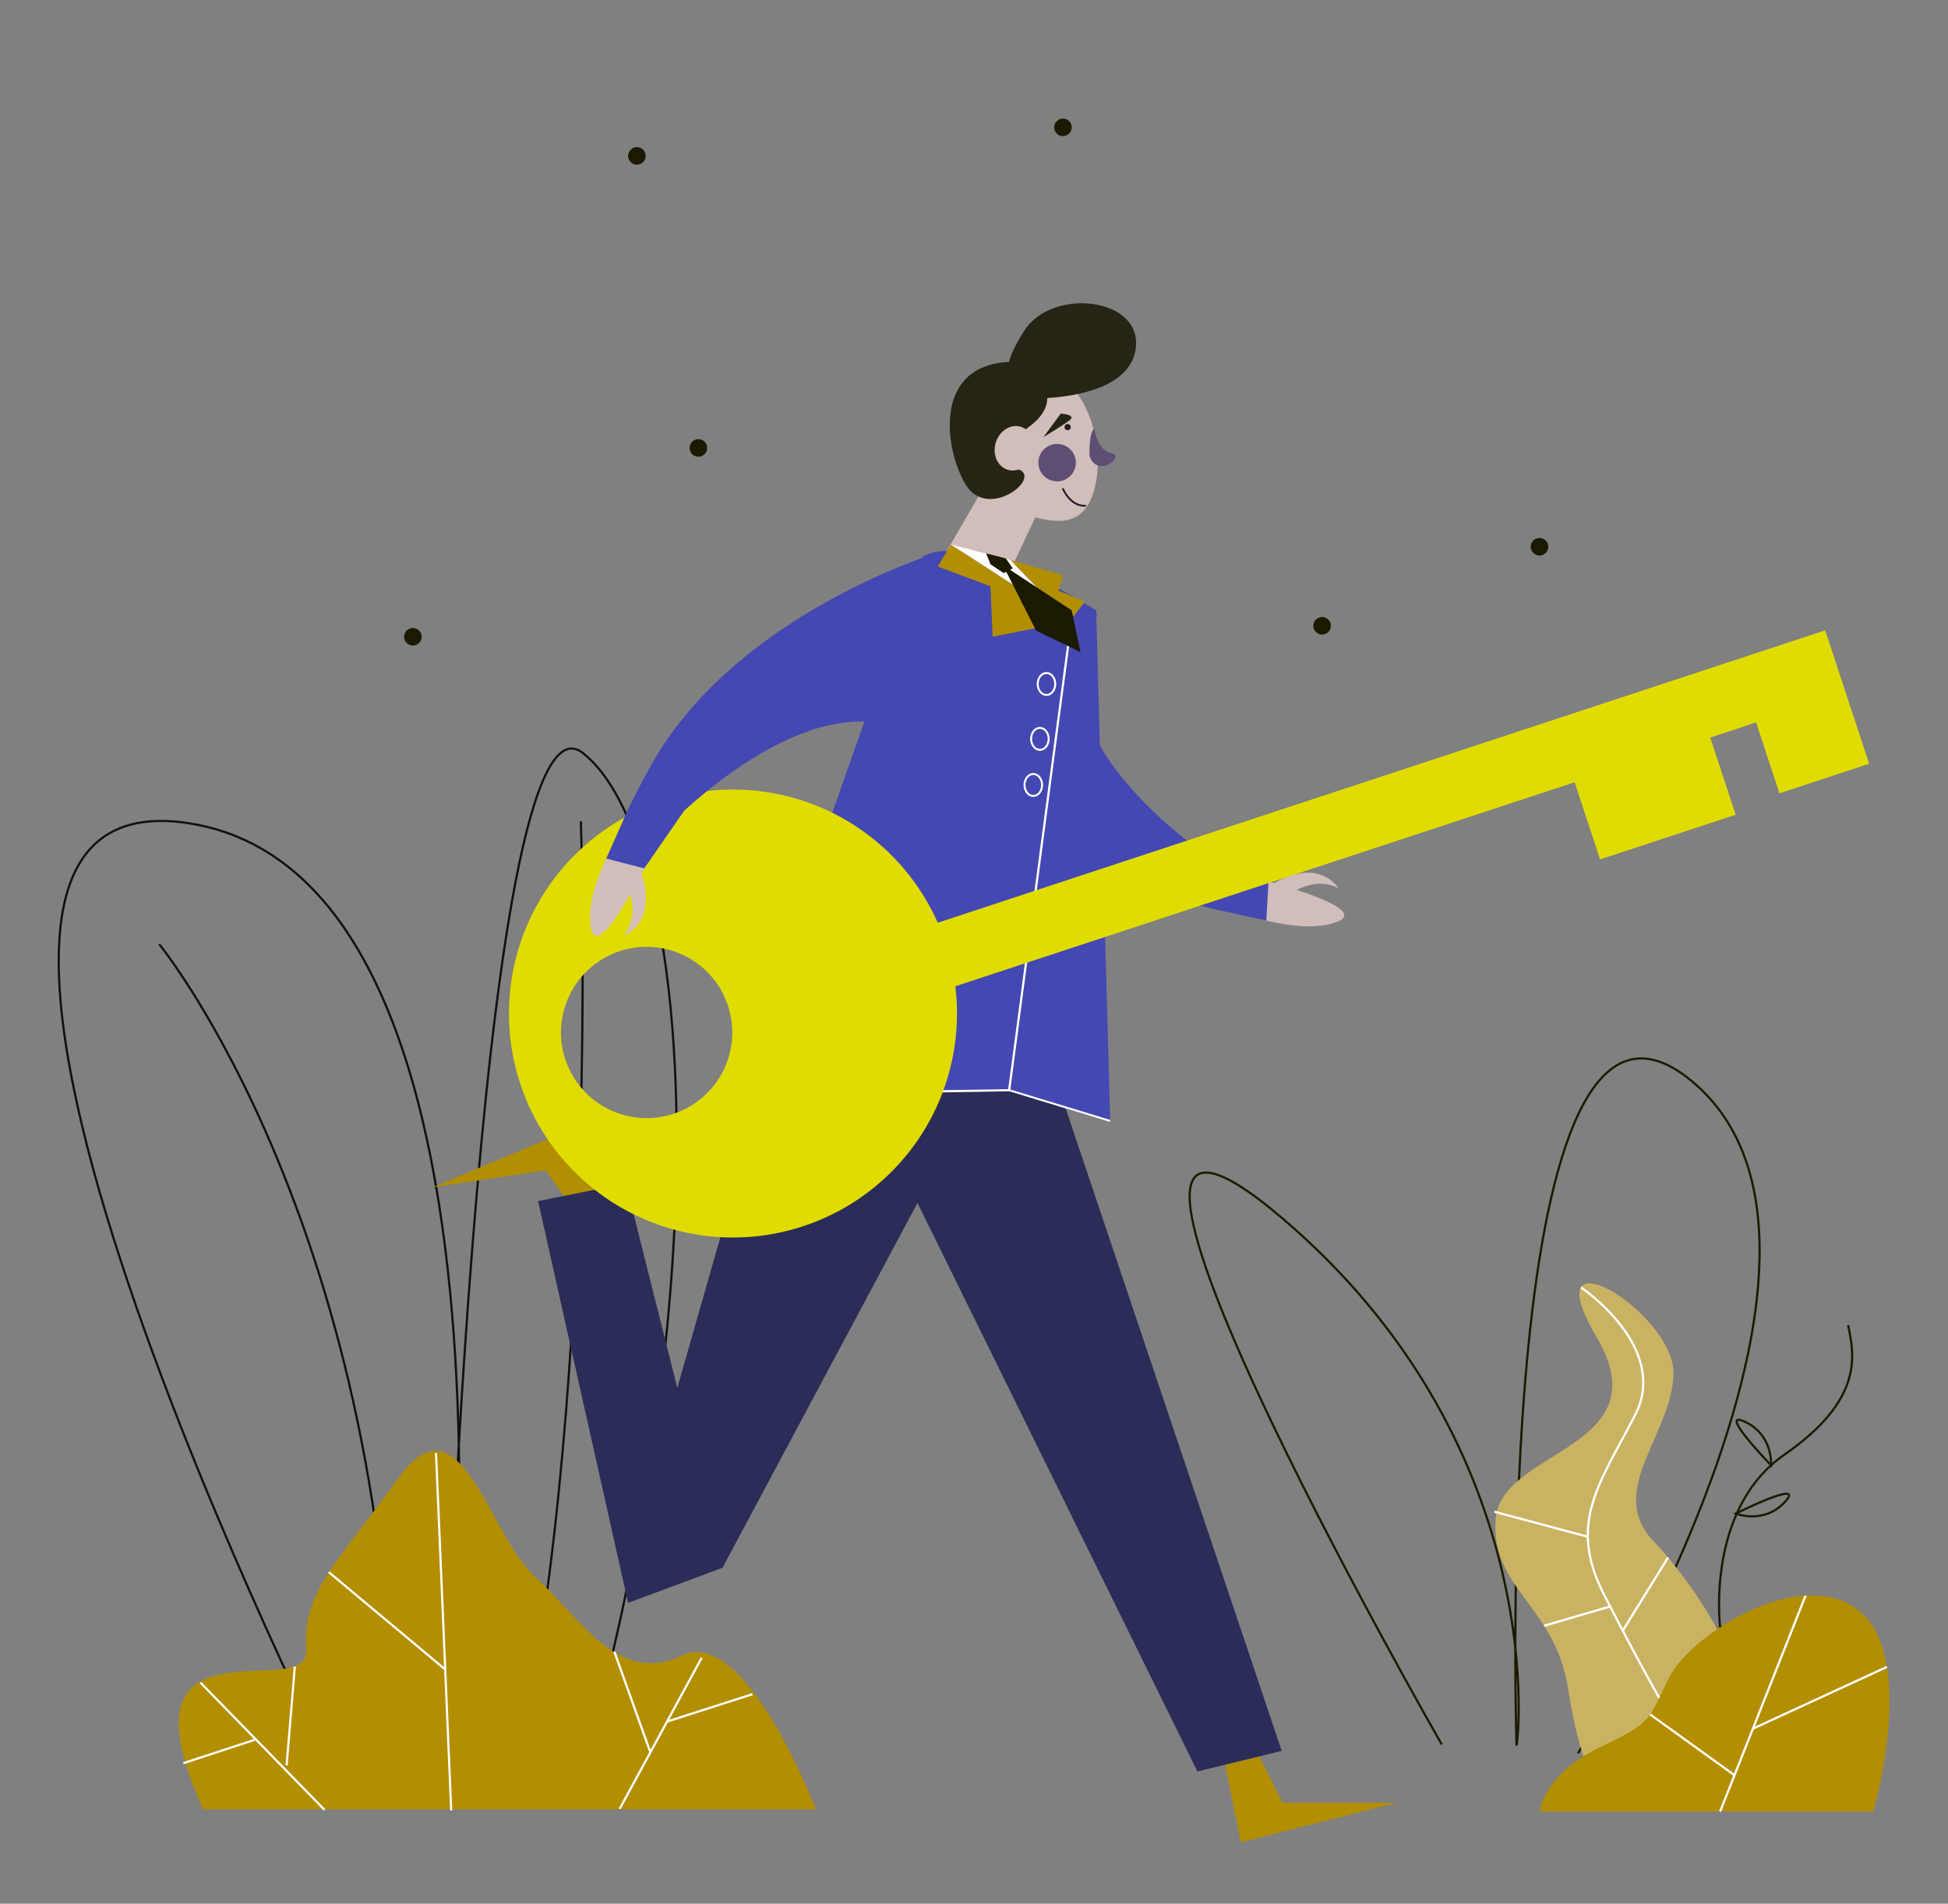 <svg id="Capa_1" data-name="Capa 1" xmlns="http://www.w3.org/2000/svg" viewBox="0 0 887 867"><rect x="0" y="0" width="887" height="867" fill="#808080" stroke="none"/><title>Mesa de trabajo 42</title><path d="M155.5,814s-236-466-69-439,115,446,115,446,15-517,64-478,66,238-5,480" fill="none" stroke="#111" stroke-miterlimit="10"/><path d="M72.5,430s107,131,107,384" fill="none" stroke="#111" stroke-miterlimit="10"/><path d="M264.5,374s9,278-33,447" fill="none" stroke="#111" stroke-miterlimit="10"/><path d="M92.5,824h279s-32-84-61-70-46-17-67-36-34-84-62-45-44,52-42,78S50.5,731,92.5,824Z" fill="#b28e00"/><line x1="198.53" y1="661.71" x2="205.45" y2="824.53" fill="none" stroke="#fff" stroke-miterlimit="10"/><line x1="149.72" y1="716" x2="202.89" y2="760.47" fill="none" stroke="#fff" stroke-miterlimit="10"/><line x1="319.5" y1="755" x2="282.16" y2="823.79" fill="none" stroke="#fff" stroke-miterlimit="10"/><line x1="279.74" y1="752.25" x2="296.18" y2="798.17" fill="none" stroke="#fff" stroke-miterlimit="10"/><line x1="303.43" y1="784.15" x2="342.58" y2="771.58" fill="none" stroke="#fff" stroke-miterlimit="10"/><line x1="91.24" y1="766.27" x2="147.79" y2="824.27" fill="none" stroke="#fff" stroke-miterlimit="10"/><line x1="130.5" y1="804" x2="134.25" y2="759.02" fill="none" stroke="#fff" stroke-miterlimit="10"/><line x1="115.89" y1="792.37" x2="83.5" y2="803" fill="none" stroke="#fff" stroke-miterlimit="10"/><path d="M609,419.77c-17.72,7.06-49.22-5.81-49.22-5.81s-4.72-18.45,3.25-16.41c0,0,7.8,1.86,17.19,4.58,21-11.85,29.25,2.43,29.25,2.43-7.17-3.95-14.78-1.4-19,.71C605.08,410.09,618.33,416.05,609,419.77Z" fill="#d1bdba"/><path d="M577.61,401.38l-1,17.86L557.19,415l-1.66-.36a0,0,0,0,1,0,0c-6.2-1.39-14.1-3.56-24-6.68-75.69-23.76-121.42-108.66-121.42-108.66l89.72-19.43c-28.77,45.09,23,90.23,48.43,109Z" fill="#4448b2"/><polygon points="276.9 546.27 264.62 512.41 197.05 540.69 248.48 533.02 262.13 552.31 276.9 546.27" fill="#b28e00"/><polygon points="355 469 291 693 329 714 446 495 355 469" fill="#2b2d58"/><polygon points="557.85 803.7 565 839 636 821 584 821 573.35 799.91 557.85 803.7" fill="#b28e00"/><polygon points="377.01 465.07 545.23 806.78 583.61 797.4 479.55 487.84 377.01 465.07" fill="#2b2d58"/><path d="M498.59,221.63c-4.33,18.28-16.31,16.57-27.26,14l.05.08-15.06,32L430.47,252l16-27.52a11.7,11.7,0,0,1,1.36-1.15c-.3-3.35.09-8,1.2-14.43,4-23.44,17.37-40.71,29.76-38.57S504.11,198.34,498.59,221.63Z" fill="#d1bdba"/><circle cx="486.14" cy="194.52" r="1.41" fill="#231f29"/><path d="M517.12,158.94c-2.62,18-28.26,21.61-40.21,22.33-.11,4.07-2.21,8.53-8.07,12.89-18.88,14.05-16.77,15.81-5.3,19.52s-13.6,23.62-23.74,7.15c-9.46-15.37-15.61-54.28,19.61-56,.89-3.44,3-7.86,6.79-13.9C478.84,130.51,520.54,135.43,517.12,158.94Z" fill="#252415"/><path d="M483,188.37s7.71.46,3.77,3.25-11.69,7.5-11.69,7.5Z" fill="#252415"/><ellipse cx="461.84" cy="204.17" rx="10.24" ry="8.81" transform="translate(133.62 587.9) rotate(-73.31)" fill="#d1bdba"/><circle cx="481.34" cy="210.7" r="8.53" fill="#5d4e74"/><path d="M498.27,195.19s1.24,10.07,7.84,11.21-6.56,11.7-10,1.28C496.07,207.68,495.74,197,498.27,195.19Z" fill="#5d4e74"/><path d="M483.91,222.4s3.35,8.47,10.56,7.93" fill="none" stroke="#231f29" stroke-miterlimit="10" stroke-width="0.85"/><path d="M420,253.5,334,498l125-2s38.54,13.79,46.5,14.17L499.13,278S442,241,420,253.5Z" fill="#4448b2"/><polygon points="329 714 285 539 245 547 286 730 329 714" fill="#2b2d58"/><polyline points="487.5 285.5 459.5 496.5 334.5 498.5 343.5 468.5" fill="none" stroke="#fff" stroke-miterlimit="10"/><ellipse cx="476.5" cy="311.5" rx="4" ry="5" fill="none" stroke="#fff" stroke-miterlimit="10" stroke-width="0.89"/><ellipse cx="473.5" cy="336.5" rx="4" ry="5" fill="none" stroke="#fff" stroke-miterlimit="10" stroke-width="0.89"/><ellipse cx="470.5" cy="357.5" rx="4" ry="5" fill="none" stroke="#fff" stroke-miterlimit="10" stroke-width="0.89"/><line x1="459.5" y1="496.5" x2="505.5" y2="510.5" fill="#4448b2" stroke="#fff" stroke-miterlimit="10" stroke-width="0.89"/><path d="M656.5,794.5s-199-347-73-240,107,246,107,240-12-379,80-302-52,306-52,306" fill="none" stroke="#1b1a00" stroke-miterlimit="10"/><path d="M727,811s-7-4-13-42-35-45-33-77,76-32,46-83,36-11,35,17-31,53-9,76,50,70,35,79S727,811,727,811Z" fill="#c9b363"/><path d="M701,825s2-17,27-29,22-12,32-32,61-52,87-30,6,91,6,91Z" fill="#b28e00"/><line x1="822.16" y1="726.67" x2="783.24" y2="825" fill="none" stroke="#fff" stroke-miterlimit="10"/><line x1="798.17" y1="787.28" x2="859.19" y2="759.16" fill="none" stroke="#fff" stroke-miterlimit="10"/><line x1="751.37" y1="780.8" x2="789.78" y2="808.48" fill="none" stroke="#fff" stroke-miterlimit="10"/><path d="M719.87,586.34S760.5,613.5,744.5,644.5s-31,49-14,82,25,46.72,25,46.72" fill="none" stroke="#fff" stroke-miterlimit="10"/><line x1="680.5" y1="688.5" x2="723" y2="699.88" fill="none" stroke="#fff" stroke-miterlimit="10"/><line x1="759.53" y1="709.32" x2="738.91" y2="742.66" fill="none" stroke="#fff" stroke-miterlimit="10"/><line x1="703.07" y1="740.41" x2="733.15" y2="731.63" fill="none" stroke="#fff" stroke-miterlimit="10"/><path d="M783.24,741.09S776.5,687.5,812.5,662.5s32-45,29-59" fill="none" stroke="#1b1a00" stroke-miterlimit="10"/><path d="M806.43,667.33S781.5,641.5,794.5,647.5,806.43,667.33,806.43,667.33Z" fill="none" stroke="#1b1a00" stroke-miterlimit="10"/><path d="M790.35,689.32s32.14-16,22.51-5.42S790.35,689.32,790.35,689.32Z" fill="none" stroke="#1b1a00" stroke-miterlimit="10"/><circle cx="318" cy="204" r="4" fill="#1b1a00"/><circle cx="701" cy="249" r="4" fill="#1b1a00"/><circle cx="484" cy="58" r="4" fill="#1b1a00"/><circle cx="188" cy="290" r="4" fill="#1b1a00"/><circle cx="602" cy="285" r="4" fill="#1b1a00"/><circle cx="795" cy="315" r="4" fill="#1b1a00"/><circle cx="290" cy="71" r="4" fill="#1b1a00"/><polygon points="433 248 427 258 451 267 452 290 487 283 433 248" fill="#b28e00"/><polygon points="460 255 487 283 494 274 482 269 484 262 460 255" fill="#b28e00"/><polygon points="433 248 460 255 487 283 433 248" fill="#fff"/><path d="M492,297l-20.23-9.8-13.36-26.37a2,2,0,0,1-.39-.36l-1,.53-6-4-2-5,9,2.32,3.14,4.52-1.26.65L488,278Z" fill="#1b1a00"/><path d="M831.07,287.08l-23.74,7.82-17.1,5.64L427,420.24a102,102,0,1,0,8,28.95L717,356.26l11.58,35.14,61.74-20.34-11.58-35.14L799.62,329l10.64,32.29,40.84-13.46ZM306.64,507.26A39,39,0,1,1,331.47,458,39,39,0,0,1,306.64,507.26Z" fill="#e1dc00"/><path d="M292.1,397.9h0c7.42,22.92-8.22,28.18-8.22,28.18,5.31-6.23,4.32-14.2,3.09-18.78-7.63,13.38-16.12,25.18-17.9,15.29-3.38-18.77,15.51-47.07,15.51-47.07s19-.95,15.43,6.45C300,382,296.64,389.25,292.1,397.9Z" fill="#d1bdba"/><path d="M428,343.5c-38.45-37.19-93,4.5-116.46,25.7l-18.19,26.3L276.05,391l7.66-17.25,1.1-2.49c2.61-5.8,6.31-13.1,11.36-22.24,38.38-69.42,130.7-97.29,130.7-97.29Z" fill="#4448b2"/></svg>